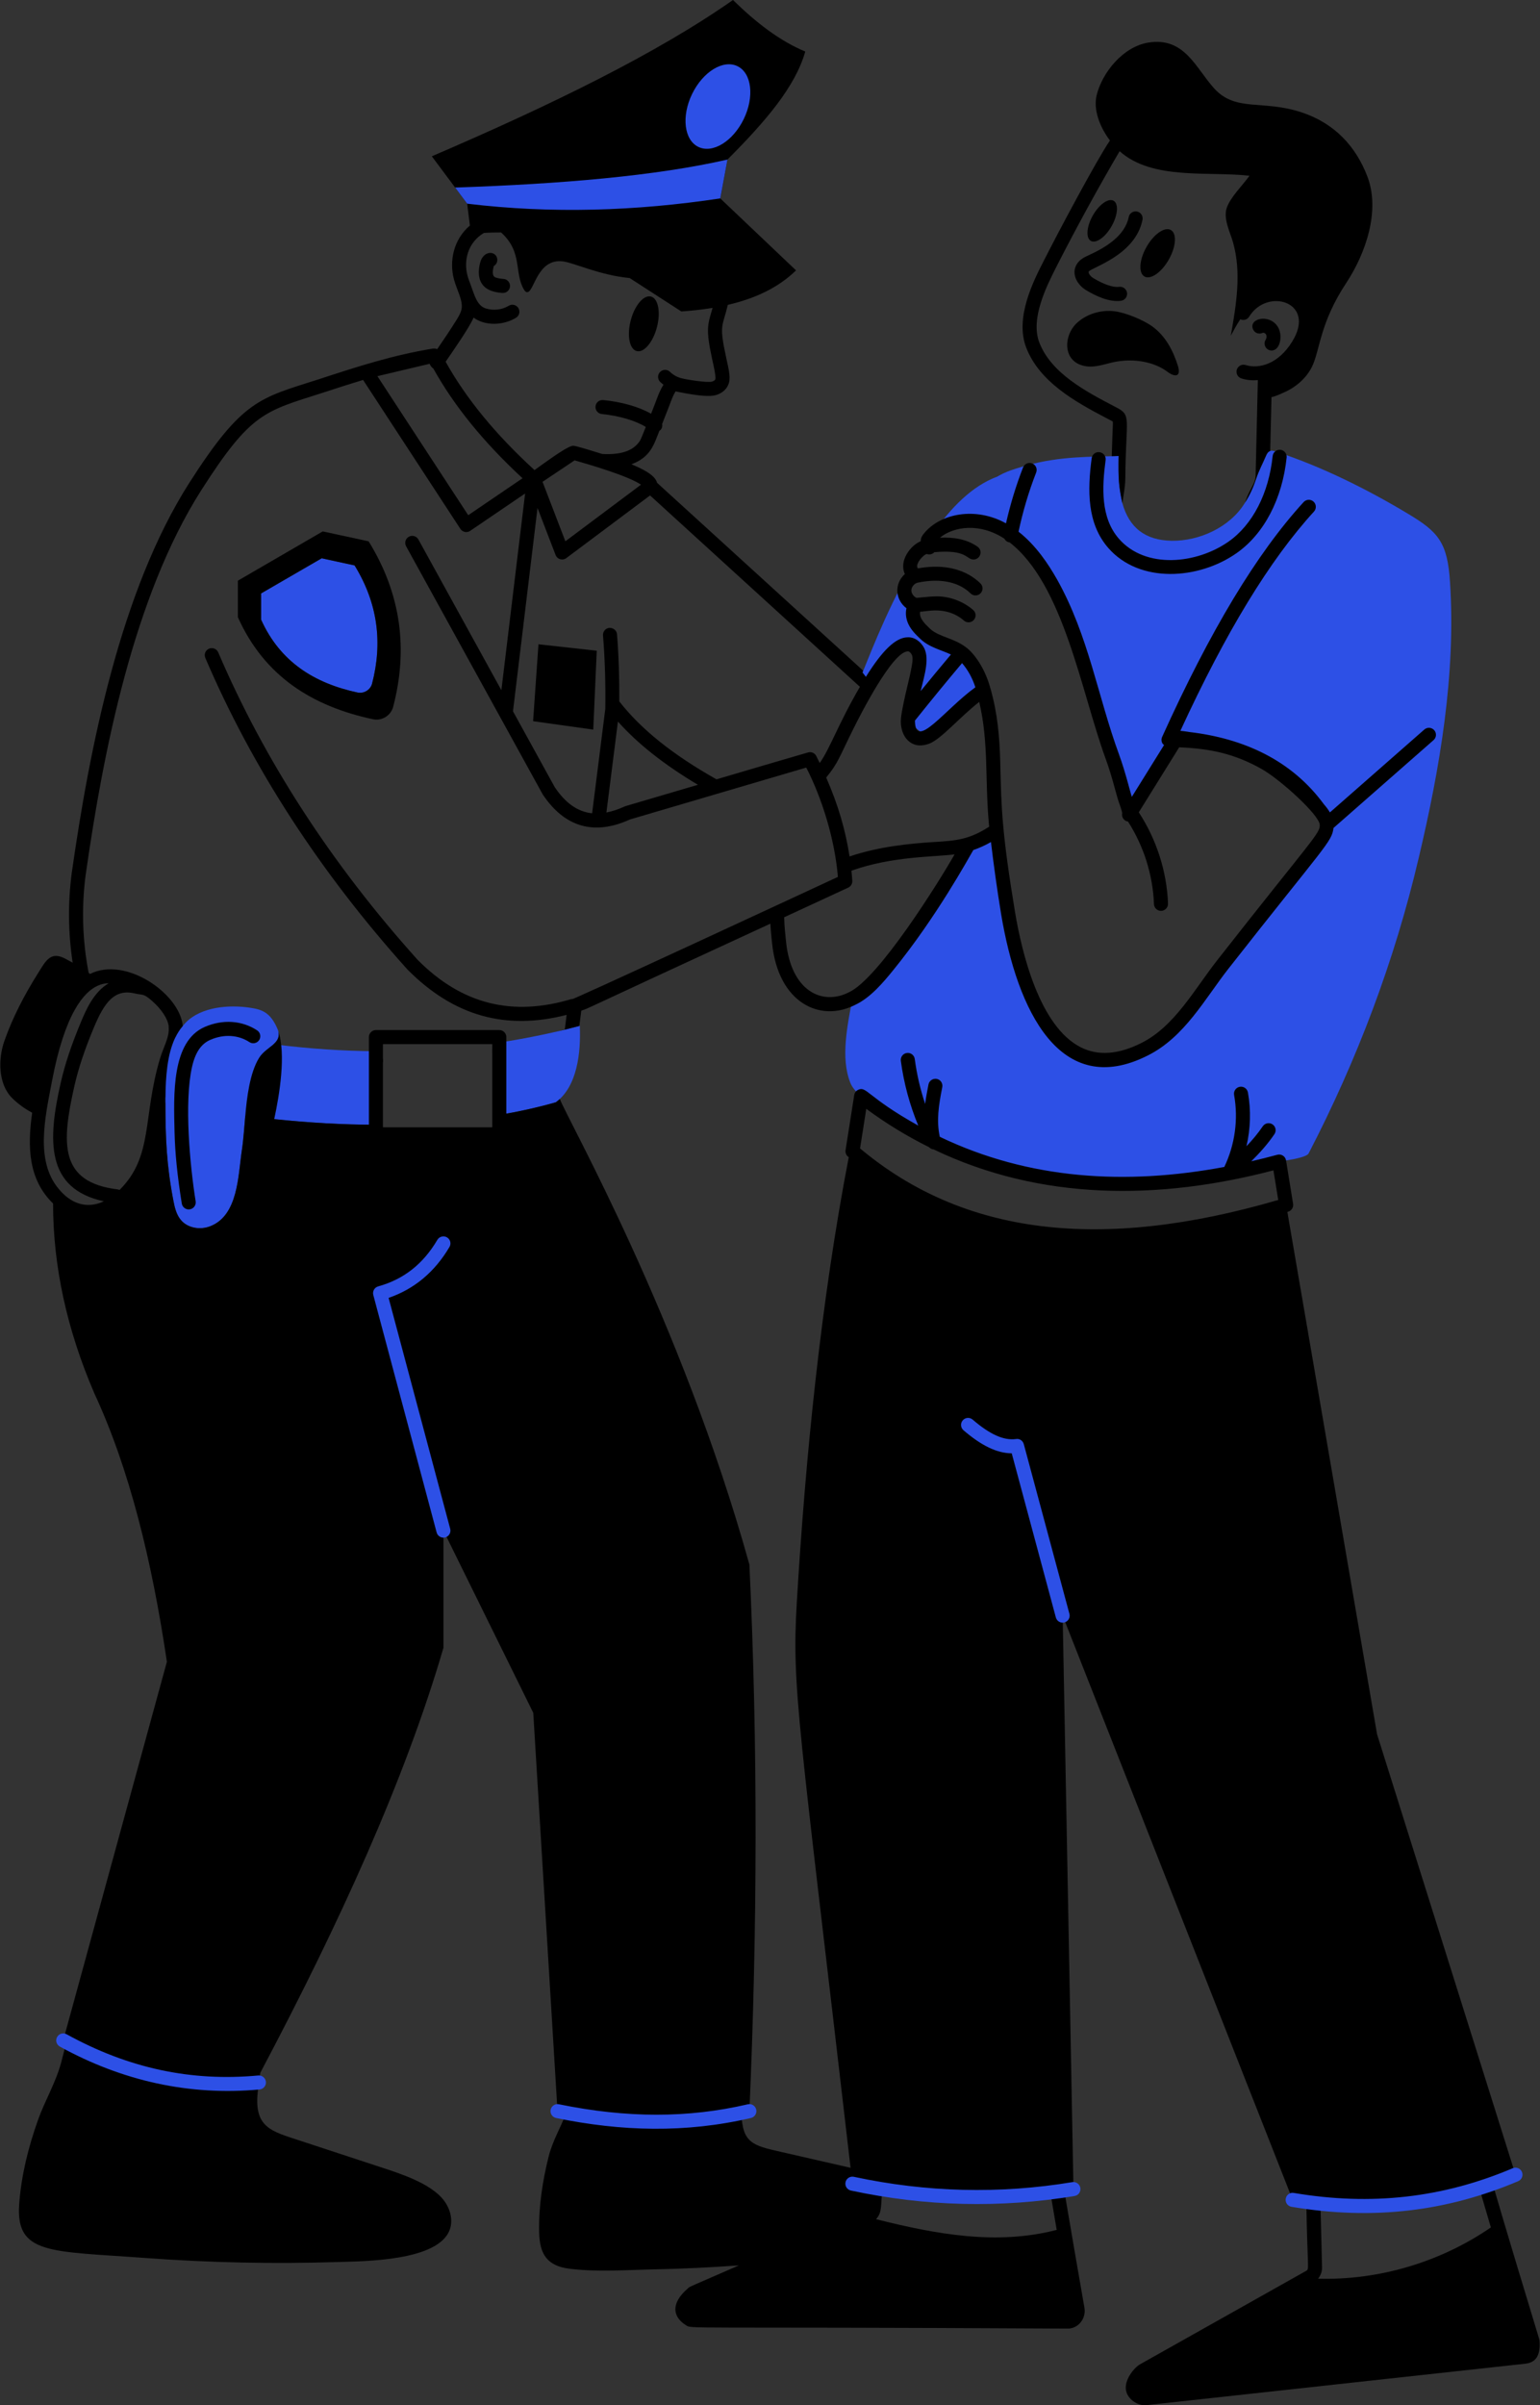 <svg width="2754" height="4300" viewBox="0 0 2754 4300" fill="none" xmlns="http://www.w3.org/2000/svg">
<rect x="0" y="0" width="2754" height="4300" fill="#333333" stroke="none"/>
<path d="M1651.16 979.282C1653.68 975.248 1656.2 971.385 1659.06 967.359C1658.55 970.377 1660.4 972.894 1661.75 978.609C1658.22 977.437 1654.69 977.937 1651.16 979.282Z" fill="#2D50E6"/>
<path d="M1756.86 1226.35C1752.67 1232.38 1748.49 1238.24 1744.13 1244.27C1712.6 1268.91 1676.72 1309.6 1657.55 1317.63C1646.16 1308.58 1634.77 1299.04 1623.55 1288.99C1623.55 1253.89 1654.75 1183.27 1640.3 1162.21C1621.04 1133.9 1589.72 1167.73 1560.41 1214.46C1559.07 1216.47 1557.9 1218.65 1556.56 1220.66C1551.53 1214.63 1546.84 1208.43 1542.32 1202.24C1547.8 1191.28 1582.15 1096.67 1628.24 1017.34C1629.75 1022.53 1632.93 1027.39 1637.95 1029.56C1626.23 1032.41 1617.18 1043.63 1617.18 1055.52C1617.18 1067.25 1625.89 1078.63 1637.45 1081.65C1631.09 1089.52 1631.59 1101.08 1635.77 1110.12C1640.47 1120.25 1654.68 1135.98 1670.27 1143.79C1688.7 1153.33 1710.8 1156.85 1725.71 1172.26C1740.78 1188.17 1750.5 1206.42 1756.86 1226.35Z" fill="#2D50E6"/>
<path d="M1878.55 1040.58C1844.61 981.176 1797.35 928.041 1728.75 931.418C1704.23 932.427 1680.55 941.16 1664.43 959.126C1693.82 916.47 1729.76 875.331 1775.27 855.339C1798.11 845.269 1819.77 849.295 1844.46 846.105C1880.73 900.013 1893.66 975.421 1878.55 1040.58Z" fill="#2D50E6"/>
<path d="M1719.68 1166.87C1692.47 1199.11 1665.6 1231.52 1639.23 1264.44C1654.76 1211.65 1658.22 1198.65 1670.3 1143.86C1686.42 1152.09 1705.23 1155.78 1719.68 1166.87Z" fill="#2D50E6"/>
<path d="M2537.15 1533.51C2494.11 1717.23 2426.95 1894.93 2340.2 2062.07C2334.5 2073.13 2261.31 2079.32 2247.91 2081.84C2008.79 2126 1757.46 2121.04 1562.42 1976.16C1547.68 1965.1 1527.59 1953.38 1520.55 1935.46C1502.93 1890.91 1515.52 1833.28 1524.4 1784.9C1585.88 1756.08 1698.81 1569.04 1731.91 1509.39C1747.99 1504.53 1766.08 1495.66 1782.16 1484.27H1782.32C1785.74 1520.42 1795.45 1588.85 1802.59 1631.65C1823.02 1753.74 1882.64 1958.57 2046.6 1875.84C2109.58 1844.52 2145.25 1777.19 2187.12 1723.93C2226.14 1674.02 2265.67 1624.28 2305.02 1574.71C2379.18 1481.64 2390.79 1479.85 2347.9 1435.03C2321.44 1407.9 2295.81 1382.78 2262.48 1363.85C2220.27 1340.33 2175 1326.87 2125.82 1321.14C2123.48 1320.81 2105.39 1317.63 2104.38 1319.14L2019.14 1456.3C2021.65 1452.11 2011.77 1428.17 2010.6 1423.64C2004.23 1399.86 1997.7 1376.08 1989.33 1353.14C1951.64 1249.97 1934.39 1140.43 1880.46 1043.8C1871.44 1030.27 1847.64 983.393 1809.62 957.044C1785.76 939.752 1760.04 929.883 1728.73 931.421C1755.7 857.097 1785.27 846.697 1832.73 832.943C1897.08 814.586 1953.69 817.059 2000.38 815.189C1999.85 855.834 2000.39 868.164 2007.08 899.432C2019.3 943.479 2048.11 965.921 2095.17 966.759C2143.96 967.525 2199.24 943.237 2226.31 898.929C2226.48 898.929 2226.48 898.929 2226.31 898.761C2235.02 885.364 2241.55 870.626 2246.57 855.385C2250.93 841.82 2257.96 828.924 2263.65 815.525C2267.18 807.167 2271.01 803.178 2282.75 807.654C2363.76 834.175 2445.47 874.929 2517.72 918.357C2572.1 950.806 2588.63 969.6 2593.09 1040.95C2603.81 1205.42 2574.83 1374.24 2537.15 1533.51Z" fill="#2D50E6"/>
<path d="M672.266 1879.35V2010.82C553.858 2010.66 423.224 1997.09 282.039 1968.79C296.016 1877.9 318.171 1859.43 314.196 1835.47C434.78 1863.28 554.193 1878.52 672.266 1879.35Z" fill="#2D50E6"/>
<path d="M993.998 1970.63C962.177 1979.67 928.346 1987.21 893.008 1993.24V1863.78C943.068 1856.41 1000.32 1843.87 1036.03 1834.14C1036.37 1834.14 1036.54 1833.97 1036.87 1833.97C1038.95 1881.7 1032.4 1942.5 993.998 1970.63Z" fill="#2D50E6"/>
<path d="M463.423 1891.08C437.796 1931.98 439.531 2010.77 432.44 2057.05C425.74 2102.1 425.908 2172.78 376 2192.2C358.08 2199.24 335.637 2195.72 323.411 2180.98C315.371 2171.44 312.357 2158.54 310.013 2146.15C301.471 2102.1 296.949 2057.38 296.28 2012.67C296.094 1997.99 295.478 1970.89 295.945 1961.08C295.777 1960.92 295.777 1960.75 295.945 1960.58C296.165 1927.22 298.707 1884.89 313.362 1855.07C313.362 1854.9 313.53 1854.74 313.697 1854.57C320.063 1841.54 329.129 1830.15 337.814 1822.91C368.128 1797.79 418.371 1795.78 455.217 1802.98C473.656 1806.55 486.566 1815.2 497.422 1842.34C504.288 1866.46 476.319 1870.48 463.423 1891.08Z" fill="#2D50E6"/>
<path d="M665.4 1222.17C662.386 1233.39 650.828 1240.42 639.44 1238.08C562.232 1221.5 500.935 1183.31 466.938 1107.78V1060.88L575.297 998.078L634.082 1010.81C675.951 1078.8 684.325 1149.31 665.4 1222.17Z" fill="#2D50E6"/>
<path d="M2022.27 1453.27C2055.16 1500.89 2074.11 1558 2076.21 1615.83Z" fill="white"/>
<path d="M1138.59 627.638C1151.53 631.028 1167.73 611.953 1174.78 585.036C1181.84 558.115 1177.08 533.547 1164.14 530.158C1151.21 526.768 1135.01 545.841 1127.95 572.76C1120.9 599.679 1125.66 624.248 1138.59 627.638Z" fill="black"/>
<path d="M900.049 498.619C896.024 498.442 887.083 497.127 884.217 494.939C879.576 491.439 881.528 481.484 882.958 475.901C882.983 475.803 883.007 475.688 883.04 475.607C887.53 473.023 890.13 467.822 889.149 462.441C886.515 447.895 864.332 447.44 858.622 469.67C852.296 494.449 858.256 514.583 882.55 521.173C888.591 522.822 895.561 523.724 899.527 523.724C906.216 523.724 911.777 518.441 912.072 511.703C912.364 504.768 906.983 498.913 900.049 498.619Z" fill="black"/>
<path d="M2752.98 4182.95C2727.83 4100.19 2692.02 3982.19 2668.07 3899.59C2682.05 3895.85 2696.06 3892.02 2710.17 3887.77L2462.63 3100.49L2302.2 2166.61C2302.69 2166.46 2303.17 2166.34 2303.66 2166.2C2309.55 2164.43 2313.31 2158.68 2312.53 2152.56C2312.26 2150.88 2299.03 2069.36 2299.87 2074.56C2298.68 2067.23 2291.43 2062.52 2284.16 2064.45C2268.58 2068.72 2253.09 2072.52 2237.65 2076.1C2252.54 2061.38 2266.68 2045.79 2279.05 2027.6C2282.95 2021.86 2281.46 2014.06 2275.73 2010.15C2270.02 2006.26 2262.18 2007.75 2258.28 2013.47C2249.47 2026.43 2239.57 2038.18 2229.01 2049.27C2236.4 2017.84 2237.4 1984.93 2231.68 1953.07C2230.44 1946.25 2223.95 1941.72 2217.09 1942.93C2210.26 1944.16 2205.72 1950.68 2206.95 1957.52C2214.76 2000.9 2208.47 2046.46 2189.45 2086.22C2013 2119.28 1839.93 2108.73 1680.62 2032.32C1674.43 2003.24 1678.51 1976.82 1685.07 1943.55C1686.41 1936.75 1681.98 1930.14 1675.17 1928.8C1668.42 1927.61 1661.75 1931.91 1660.42 1938.71C1658.03 1950.8 1655.91 1962.3 1654.44 1973.55C1645.75 1947.51 1639.54 1920.67 1635.87 1893.24C1634.95 1886.36 1628.63 1881.5 1621.76 1882.47C1614.89 1883.38 1610.05 1889.69 1610.98 1896.58C1616.31 1936.52 1626.78 1975.29 1642.15 2012.31C1550.17 1961.03 1549.76 1941.02 1534.48 1948.41C1530.7 1950.24 1528.13 1953.97 1527.55 1958.09L1512.13 2056.16C1511.45 2060.46 1513.06 2064.81 1516.37 2067.66C1516.85 2068.07 1517.35 2068.45 1517.83 2068.85C1468.17 2325.75 1440.41 2605.41 1424.95 2864.37C1415.73 3019.41 1428.4 3074.6 1521.08 3875.49C1479.78 3866.03 1438.35 3856.58 1396.91 3847.13C1345.42 3835.52 1327.64 3831.05 1325.82 3777.21C1330.6 3776.17 1335.42 3775.37 1340.18 3774.21C1354.41 3447.63 1355.42 3122.05 1340.18 2797.14C1217.65 2357.01 1014.44 2000.66 1001.2 1964.77C998.855 1966.78 996.51 1968.79 993.998 1970.63C962.177 1979.67 928.346 1987.21 893.008 1993.24V2027.91H672.27V2010.82C614.481 2010.69 553.776 2007.31 490.375 2000.7C499.756 1957.43 511.917 1884.39 497.422 1842.34C504.288 1866.46 476.32 1870.48 463.423 1891.08C446.585 1917.95 441.337 1963.3 438.657 1994.75C438.65 1994.75 438.644 1994.75 438.637 1994.75C436.87 2014.96 435.542 2036.8 432.44 2057.05C425.74 2102.1 425.908 2172.78 376 2192.21C358.08 2199.24 335.637 2195.72 323.411 2180.99C315.371 2171.44 312.357 2158.54 310.013 2146.15C298.122 2084.83 295.777 2034.44 295.777 1971.47C295.775 1971.47 295.772 1971.47 295.77 1971.47C295.76 1961.58 295.716 1962.52 295.945 1961.08C295.777 1960.92 295.777 1960.75 295.945 1960.58C296.165 1927.55 298.842 1884.61 313.362 1855.07C313.362 1854.9 313.53 1854.74 313.697 1854.57C317.214 1847.37 321.569 1840.5 326.761 1834.3V1832.96C320.222 1775.43 224.118 1709.21 160.896 1741.22C160.067 1740.51 159.321 1739.7 158.465 1739.02C147.429 1681.44 145.551 1623.07 153.017 1565.3C184.58 1343.38 238.984 1066.21 359.995 876.298C449.337 736.409 473.65 735.421 577.546 702.015C600.871 694.387 624.959 686.6 649.31 679.224L823.302 945.514C827.141 951.392 835.046 952.983 840.884 949.03L939.057 882.257L896.619 1233.93L748.263 964.502C744.91 958.402 737.264 956.243 731.196 959.546C725.12 962.899 722.904 970.537 726.257 976.605L970.459 1420.02C1010.81 1480.75 1064.56 1493.34 1126.58 1464.99C1142.53 1460.31 1389.27 1387.7 1441.84 1372.23C1470.07 1427.34 1492.71 1499.89 1498.46 1567.69C1496.77 1568.47 978.938 1809.1 1024.42 1785.3C916.805 1818.4 825.942 1795.6 746.929 1716.02C593.27 1545.15 473.271 1360.2 390.259 1166.3C387.544 1159.9 380.16 1156.99 373.773 1159.69C367.394 1162.42 364.434 1169.8 367.165 1176.17C451.256 1372.62 572.744 1559.9 728.676 1733.27C812.137 1817.36 905.252 1842.08 1013.3 1814.35L1010.07 1840.33C1004.05 1842.01 998.016 1843.51 991.819 1845.02C1006.56 1841.67 1021.3 1838.15 1036.03 1834.13L1039.55 1806.78C1056.47 1801.03 1023.54 1814.48 1377.61 1651.3C1378.67 1668.52 1380.32 1682.23 1380.72 1686.23C1391.56 1792.59 1466.5 1828.96 1529.71 1796.24C1556.67 1783.65 1579.72 1756.17 1597.43 1734.35C1675.18 1638.74 1732.05 1534.03 1740.59 1519.71C1751.01 1516.16 1761.71 1511.29 1772.15 1505.35C1777.2 1547.62 1783.13 1590.61 1790.25 1633.78C1819.1 1807.16 1896.03 1965.82 2052.25 1887.12C2118.58 1854.07 2154.75 1785.36 2196.93 1731.67C2370 1511.05 2381.64 1505.54 2384.7 1480.24L2563.67 1323.13C2568.89 1318.55 2569.4 1310.61 2564.83 1305.4C2560.25 1300.2 2552.32 1299.67 2547.1 1304.25L2378.32 1452.4C2375.4 1447.49 2371.73 1442.64 2367.43 1437.69C2309.23 1358.45 2223.56 1320.16 2127.48 1308.75C2124.05 1308.24 2117.81 1307.12 2110.87 1306.59C2192.44 1129.54 2270.72 1001.09 2349.82 914.535C2354.5 909.416 2354.14 901.467 2349.02 896.789C2343.91 892.112 2335.95 892.455 2331.28 897.59C2247.22 989.573 2164.44 1126.94 2078.23 1317.53C2076.48 1321.42 2076.81 1325.94 2079.12 1329.52C2079.78 1330.54 2080.81 1331.15 2081.71 1331.92L2024.1 1424.56C2021.2 1416.6 2013.02 1381.24 2001.17 1348.79C1963.02 1244.63 1946.87 1136.93 1890.53 1036.22C1890.06 1035.34 1889.57 1034.45 1889.45 1034.34C1874.92 1008.9 1853.06 975.302 1821.46 950.528C1829.07 914.661 1839.57 879.11 1852.99 844.729C1855.51 838.269 1852.32 830.991 1845.86 828.472C1839.4 825.97 1832.12 829.126 1829.59 835.603C1816.88 868.142 1806.73 901.73 1799.03 935.637C1743.96 905.133 1681.25 918.303 1652.69 953.313C1647.87 958.972 1646.62 962.977 1646.42 967.657C1628.76 974.73 1607.14 1002.18 1618.18 1026.24C1598.59 1043.84 1601.12 1072.38 1621.04 1087.41C1618.98 1096.18 1620.02 1106.12 1624.31 1115.36C1629.51 1126.61 1638.19 1134.89 1645.81 1142.15C1661.58 1157.32 1683.07 1161.81 1700.56 1170.11C1681.03 1193.36 1663.02 1215.1 1646.39 1235.58C1653.34 1206.8 1663.83 1174.33 1650.63 1155.09C1641.53 1141.71 1630.52 1138.83 1622.84 1139.32C1601.86 1139.84 1578.31 1162.2 1548.42 1210.12C1546.41 1207.48 1544.26 1204.89 1542.32 1202.23C1542.83 1201.23 1543.16 1200.05 1543.66 1199.05L1175.07 863.153C1172.22 853.041 1160.74 843.003 1129.25 830.042C1163.91 816.96 1169.41 794.571 1179.23 770.069C1179.97 769.531 1180.8 769.165 1181.43 768.448C1184.09 765.426 1184.84 761.521 1184.14 757.846C1201.69 714.153 1201.28 711.202 1208.14 699.707C1209.82 699.707 1259.69 711.595 1278.94 706.658C1289.54 704.106 1298.19 697.286 1302.04 688.585C1307.27 677.061 1304.21 664.75 1298.56 638.865C1285.49 579.033 1291.99 585.511 1301.57 545.018C1349.95 533.786 1391.7 514.55 1423.54 483.366L1288.05 354.682L1300.94 285.247C1369.96 216.086 1422.2 154.827 1440.09 92.153C1394.93 73.471 1352.2 40.599 1310.81 -0.002C1174.51 95.599 984.772 188.152 772.22 279.405L835.436 364.114L840.319 403.214C811.366 427.746 802.739 466.616 811.965 499.975C817.296 519.343 828.345 537.333 825.368 552.738C824.06 559.133 820.396 565.577 816.593 571.629C805.779 589.076 794.152 606.274 781.869 624.169C781.667 624.074 779.145 623.289 778.395 623.177C777.825 623.091 774.674 623.093 774.535 623.116C702.868 634.73 638.846 655.54 569.741 678.136C465.039 711.782 434.07 713.642 338.222 863.704C215.636 1056.16 160.229 1336.13 128.121 1561.93C121.275 1614.87 121.964 1668.19 129.933 1721C125.734 1718.73 121.494 1716.48 117.231 1714.17C90.193 1699.39 81.46 1718.54 68.193 1739.53C43.906 1778.11 22.744 1818.62 7.904 1860.78C-3.516 1892.86 -3.516 1938.03 21.674 1963.06C32.19 1973.44 44.337 1982.27 57.521 1989.25C48.89 2050.5 50.542 2108.44 94.896 2151.58C94.96 2263.87 119.622 2377.04 168.657 2490.82C231.462 2626.15 271.656 2789.94 298.453 2970.81L113.053 3647.77C114.891 3648.84 116.735 3649.79 118.574 3650.84C115.533 3663.02 112.696 3675.25 109.378 3687.35C99.003 3725.21 80.432 3754.71 67.624 3790.91C50.598 3839.04 38.189 3888.73 34.352 3939.75C27.469 4031.23 89.908 4024.14 258.526 4036.62C374.016 4045.16 489.958 4047.6 605.705 4043.9C652.152 4042.41 783.788 4042.2 804.221 3986.3C810.588 3968.88 805.126 3948.74 793.922 3933.96C770.342 3902.85 714.878 3885.57 677.499 3873.29C629.279 3857.45 581.058 3841.61 532.839 3825.76C486.396 3810.5 456.924 3803.34 460.257 3747.58C460.947 3736.04 463.227 3721.28 465.496 3705.65C606.93 3438.5 724.078 3181.83 793.019 2945.86V2736.34L953.632 3062.09L997.008 3774.21C1002.27 3775.26 1007.49 3776.04 1012.73 3777C1002.85 3803.05 988.208 3827.42 981.262 3854.86C970.178 3899.02 963.293 3944.19 964.132 3989.71C964.805 4030.85 978.911 4051.17 1019.22 4056.04C1068.42 4062.09 1121.49 4058.06 1171.03 4057.05C1221.23 4056.11 1271.32 4053.51 1321.39 4049.98C1229.88 4089.94 1233.54 4087.6 1230.01 4091.2C1198.54 4118.29 1203.58 4142.12 1226.05 4156.5C1239.02 4164.26 1203.72 4159.05 1909.44 4162.98C1928.18 4162.98 1942.65 4145.24 1939.28 4125.59C1928.89 4065.74 1918.15 4004.49 1903.1 3915.52C1908.65 3914.8 1914.11 3914.25 1919.69 3913.46L1900.38 2888.38L2311.65 3932.77C2319.74 3933.74 2327.95 3934.18 2336.1 3934.88C2337.92 4054.51 2341.85 4056.28 2336.19 4059.53L2038.42 4226.98C2027.27 4233.69 2010.21 4255.33 2013.66 4273.46C2016.78 4289.92 2035.43 4301.51 2050.11 4299.84L2727.86 4225.7C2745.51 4223.79 2755.75 4212.2 2752.98 4182.95ZM837.332 921.062L674.923 672.493L768.37 650.362C769.658 653.728 771.703 656.903 774.823 658.677C812.295 725.888 864.565 790.328 934.443 855.003L837.332 921.062ZM991.923 1407.01L917.372 1271.62L961.243 908.084L993.55 992.175C996.576 1000.05 1006.24 1002.67 1012.79 997.736L1162.51 885.718L1537.8 1227.86C1498.81 1294.8 1484.88 1337.09 1465.92 1364.13C1465.11 1362.44 1460.51 1353.13 1459.65 1351.46C1457.04 1346.28 1451.23 1343.71 1445.64 1345.01C1442.71 1345.65 1282.96 1392.77 1281.28 1393.26C1202.92 1349.11 1146.02 1303.47 1107.53 1253.96C1107.72 1213.96 1106.63 1173.74 1103.41 1133.96C1102.85 1127.04 1096.68 1122.2 1089.87 1122.45C1082.96 1123.02 1077.81 1129.07 1078.37 1135.99C1081.89 1179.51 1083.09 1223.59 1082.45 1267.27L1058.9 1453.99C1033.06 1451.3 1011 1435.66 991.923 1407.01ZM1116.89 1441.8C1105.46 1447.09 1094.65 1450.58 1084.45 1452.55L1105.03 1290C1140.53 1329.76 1187.7 1367.05 1248.09 1403.03C1115.38 1442.15 1118.59 1441.01 1116.89 1441.8ZM1518.61 1773.72C1470.28 1798.64 1414.69 1771.64 1405.71 1683.67C1404.54 1671.81 1402.72 1657.2 1402.34 1639.86L1516.87 1586.86C1521.55 1584.7 1524.44 1579.91 1524.15 1574.75C1523.82 1568.89 1523.25 1562.87 1522.61 1556.62C1596.03 1530.44 1669.53 1532.32 1707.12 1527.39C1679.34 1576.14 1571.96 1748.58 1518.61 1773.72ZM1663.19 1124.02C1654.55 1115.78 1643.1 1105.25 1645.51 1093.5C1655.07 1094.18 1691.9 1081.81 1723.87 1109.51C1729.15 1114.05 1737.05 1113.46 1741.59 1108.23C1746.13 1102.98 1745.56 1095.05 1740.32 1090.5C1722.74 1075.29 1699.32 1066.4 1676.08 1066.12C1665.13 1066.15 1656.17 1067.34 1639.1 1068.86C1633.95 1066.68 1629.8 1061.04 1629.8 1055.52C1629.8 1049.54 1634.82 1043.27 1640.78 1041.75C1674.35 1034.61 1711.19 1036.92 1735.74 1060.9C1740.69 1065.75 1748.65 1065.66 1753.5 1060.71C1758.34 1055.73 1758.25 1047.78 1753.29 1042.94C1729.94 1020.12 1692.43 1006.78 1641.27 1016.17C1640.9 1015.48 1640.59 1014.7 1640.37 1013.86C1638.19 1006.5 1650.68 992.962 1655.62 991.031C1657.02 990.508 1657.66 990.508 1657.76 990.524C1662.11 992.012 1666.84 990.949 1670.2 987.907C1670.41 987.715 1670.45 987.412 1670.65 987.208C1729.66 981.877 1727.67 1000.26 1740.97 1000.26C1753.09 1000.26 1758.26 984.553 1748.24 977.456C1728.48 963.442 1704.87 960.256 1680.87 961.264C1705.81 940.798 1752.7 934.425 1796.15 963.043C1798.01 966.565 1801.16 969.152 1805.57 969.696C1902.38 1045 1933.46 1236.97 1977.58 1357.41C1989.44 1389.9 1996.24 1421.24 2000.89 1434.26C2002.4 1438.5 2006.24 1449.26 2006.87 1453.53C2005.22 1460.6 2009.93 1467.76 2017.3 1468.81C2045.28 1512.57 2061.77 1564.48 2063.66 1616.3C2063.9 1623.07 2069.48 1628.4 2076.2 1628.4C2076.36 1628.4 2076.51 1628.4 2076.67 1628.39C2083.6 1628.14 2089.02 1622.32 2088.76 1615.38C2086.67 1557.93 2068.06 1500.34 2036.49 1452.23L2108.75 1336C2163.91 1338.34 2206.73 1347 2256.24 1374.78C2290.07 1393.99 2358.83 1456.55 2360.09 1474.33C2361.29 1489.72 2347.89 1498.47 2177.16 1716.17C2135.48 1769.25 2100.64 1834.94 2041 1864.67C1999.93 1885.35 1963.46 1887.91 1932.61 1872.23C1859.23 1835 1827.44 1704.27 1815.03 1629.68C1791.86 1489.18 1790.61 1445.62 1788.82 1364.36C1787.53 1316.69 1784.01 1275.62 1771.05 1230.1L1770.86 1230.16C1770.73 1229.72 1770.66 1229.28 1770.49 1228.85L1770.68 1228.78C1760.62 1193.07 1741.16 1166.87 1726.82 1156.74C1716.41 1148.9 1704.6 1144.24 1693.86 1140.16C1683.64 1136.28 1671.05 1131.6 1663.19 1124.02ZM1720.46 1185.47C1730.85 1197.61 1738.71 1211.71 1744.29 1228.71C1689.61 1268.09 1636.64 1342.84 1636.19 1288.24C1669.68 1246.53 1689.15 1222.73 1720.46 1185.47ZM1623.47 1164.43C1624.22 1164.46 1626.53 1164.32 1629.88 1169.26C1633 1173.8 1632.05 1182.16 1630.56 1190.55C1628.33 1203.27 1625.21 1216.18 1622.21 1228.66C1619.32 1240.62 1612.26 1271.34 1611.32 1283.6C1609.47 1297.77 1613.75 1315.69 1625.42 1325.32C1636.38 1334.38 1649.12 1334.22 1662.39 1329.26C1684.32 1320.1 1714.89 1283.39 1751.18 1254.81C1768.76 1329.93 1760.83 1395.65 1768.95 1477.9C1733.11 1501.25 1708.69 1503.01 1670.54 1505.31C1626.86 1507.99 1571.32 1513.51 1519.3 1531.15C1511.86 1483.98 1499.63 1440.94 1477.5 1390.05C1499.03 1363.82 1500.44 1354.51 1525.71 1303.7C1538.07 1278.93 1595.46 1165.18 1623.47 1164.43ZM1011.06 967.691L970.22 861.381L1027.59 823.011C1054.15 830.574 1123.57 850.866 1146.31 866.484L1011.06 967.691ZM846.863 567.769C867.527 583.214 900.362 581.824 922.846 568.063C928.767 564.448 930.623 556.712 927 550.792C923.369 544.871 915.633 543.023 909.729 546.638C897.814 553.932 882.432 555.715 868.62 551.397C852.495 546.361 847.913 525.58 841.773 509.429C839.729 504.048 837.676 498.7 836.179 493.286C828.608 465.922 836.635 433.467 865.389 416.44C875.361 415.757 885.638 415.524 896.126 415.602C935.461 451.082 918.949 488.061 937.209 517.989C938.419 519.97 940.05 522.047 942.358 522.305C955.427 523.758 959.831 460.979 1007.21 467.371C1026.72 470.002 1072.94 492.063 1126.03 497.077L1218.39 556.774C1237.76 555.523 1256.39 553.39 1274.34 550.432C1265.44 580.992 1261.59 587.352 1274.02 644.214C1275.19 649.593 1281.04 674.08 1279.12 678.315C1278.4 679.934 1275.89 681.553 1272.93 682.273C1264.71 684.423 1229.08 678.9 1219.98 676.497C1211.91 674.757 1204.17 670.64 1198.17 664.789C1193.19 659.931 1185.24 660.079 1180.4 665.018C1175.56 669.99 1175.67 677.939 1180.63 682.78C1182.49 684.587 1184.5 686.182 1186.52 687.76C1177.89 701.47 1175.35 712.403 1164.35 739.694C1142.86 727.428 1112.44 718.542 1078.71 715.196C1071.81 714.525 1065.65 719.546 1064.97 726.449C1064.28 733.351 1069.32 739.501 1076.22 740.187C1107.53 743.301 1136.8 752.073 1154.88 763.279C1152.81 768.464 1146.74 783.429 1148.28 779.669C1146.51 783.905 1144.99 787.569 1142.7 790.513C1130.58 806.554 1109.63 813.288 1077.06 811.599C1070.48 809.497 1033.48 798.06 1027.29 797.161C1023.97 796.647 1023.61 797.039 1021.93 797.537C1008.56 801.451 967.446 832.172 955.87 840.417C885.902 776.289 833.739 712.714 796.91 646.683C810.111 627.544 840.51 583.82 846.863 567.769ZM301.637 1834.47V1836.48C303.381 1854.18 291.767 1872.96 285.894 1893.26C254.79 1997.96 274.436 2067.21 213.738 2127.41C212.723 2127 211.742 2126.51 210.602 2126.37C105.958 2113.71 109.696 2044.45 133.036 1941.54C140.232 1909.81 151.33 1876.51 167.955 1836.75C186.821 1791.69 204.91 1767.29 241.35 1776.09C255.452 1779.49 255.633 1775.41 270.653 1788.25C288.573 1803.65 300.129 1821.41 301.637 1834.47ZM92.79 1933.62C115.902 1811.19 150.403 1772.67 175.357 1761.95C175.357 1761.95 175.357 1761.95 175.525 1761.95C181.41 1759.17 187.786 1757.87 194.475 1757.81C167.501 1773.26 153.575 1806.06 144.78 1827.07C127.582 1868.19 116.068 1902.79 108.536 1935.98C85.279 2038.48 81.565 2125.16 185.73 2147.62C154.24 2162.38 125.585 2151.07 104.346 2124.71C63.008 2074.58 80.523 1998.19 92.79 1933.62ZM1549.17 1982.3C1584.9 2008.73 1622.35 2031.49 1661.34 2050.82C1663.58 2053.1 1666.33 2054.66 1669.49 2054.79C1860.41 2146.51 2071.61 2146.24 2277.3 2092.3L2285.9 2145.25C1967.67 2238 1722.89 2207.84 1538.04 2053.08L1549.17 1982.3ZM1889.72 3986.48C1782.48 4014.39 1673.68 3994.29 1566.62 3967.35C1578.57 3954.45 1574.31 3941.52 1578.17 3914.97C1671.02 3930.91 1771.67 3930.78 1878.15 3918.61C1881.98 3941.25 1886.02 3964.95 1889.72 3986.48ZM2643.71 3905.81C2650.88 3930.54 2661.58 3966.79 2666.14 3982.08C2576.15 4043.99 2466.36 4076.79 2357.11 4073.76C2361.71 4068.04 2364.45 4060.92 2364.23 4053.28L2361.29 3936.9C2451.82 3941.51 2546.23 3929.97 2643.71 3905.81Z" fill="black"/>
<path d="M892.84 1891.24H893.008V1865.95C892.337 1866.12 891.5 1866.12 890.831 1866.29C875.945 1868.9 877.61 1891.24 892.84 1891.24Z" fill="black"/>
<path d="M672.266 1908.83C679.132 1908.83 684.827 1903.13 684.827 1896.27C684.827 1889.4 679.3 1883.71 672.266 1883.71V1908.83Z" fill="black"/>
<path d="M1978.61 747.528C1979.45 747.963 1989.04 752.867 1989.83 753.391C1989.83 753.391 1990.16 754.397 1990.16 757.578C1989.88 764.897 1988.44 802.665 1988.15 815.525C1992.18 815.357 1996.19 815.357 2000.38 815.19C1999.86 855.835 2000.39 868.165 2007.08 899.433C2009.19 884.686 2012.22 870.905 2012.44 855.053C2013.1 745.819 2025.04 742.695 1994.52 727.432C1942.37 700.162 1880.2 667.746 1858.69 612.542C1842.11 569.668 1871.76 511.218 1889.51 476.214C1925.25 406.242 1963.15 336.94 2002.22 270.294C2060.79 322.725 2161.5 305.831 2234.41 314.214C2222.45 331.13 2200.26 352.494 2193.78 371.72C2187.31 390.925 2199.68 414.579 2204.96 433.028C2220.48 487.312 2210.81 544.768 2201.06 600.213C2206.32 590.294 2211.76 580.28 2217.99 570.833C2223.68 573.46 2230.52 571.636 2233.86 566.17C2266.16 513.293 2354.82 539.726 2310.86 610.64C2286.59 650.137 2252.36 660.238 2227.55 652.592C2220.89 650.548 2213.89 654.26 2211.82 660.851C2209.77 667.475 2213.47 674.524 2220.09 676.569C2230.95 679.959 2239.95 680.227 2249.41 679.525L2245.4 850.868C2245.07 858.907 2241.72 865.269 2237.53 873.14C2228.95 889.298 2229.73 890.796 2226.31 898.765C2235.02 885.368 2241.55 870.63 2246.57 855.389C2250.93 841.824 2257.96 828.928 2263.66 815.529C2265.32 811.58 2267.43 807.342 2271.53 806.317L2273.81 709.971C2280.71 708.861 2291.7 703.535 2295.97 701.669C2317.66 692.185 2336.38 675.883 2346.34 655.389C2360.85 625.527 2359.86 577.98 2407.61 505.668C2442.64 452.601 2468.5 376.465 2445.38 315.761C2424.79 261.694 2386.58 220.286 2327.46 200.815C2257.82 177.879 2210.01 200.503 2171.56 158.315C2138.17 121.683 2118.6 65.662 2053.6 76.137C2008.17 83.458 1971.09 129.893 1961.2 170.003C1954.84 195.812 1966.61 226.936 1984.93 251.16C1961.2 286.007 1893.17 413.717 1867.23 464.995C1847.47 503.514 1814.64 568.328 1835.24 621.588C1858.88 682.32 1921.21 717.52 1978.61 747.528Z" fill="black"/>
<path d="M1943.39 654.959C1958.86 656.975 1974.12 651.355 1989.28 647.926C2028.91 638.97 2065.75 648.135 2087.45 664.445C2102.2 675.538 2112.29 672.993 2106.49 654.239C2098.2 627.494 2084.62 600.88 2060.61 583.545C2044.35 571.802 2012.98 558.951 1993.23 556.467C1968.78 553.396 1942.92 561.439 1925.74 577.467C1900.99 600.549 1899.61 649.257 1943.39 654.959Z" fill="black"/>
<path d="M1925.02 473.382C1915.61 490.375 1926.75 509.347 1942.01 518.588C1960.14 529.564 1983.8 540.497 2004.73 537.708C2011.6 536.792 2016.43 530.462 2015.5 523.593C2014.58 516.707 2008.18 511.866 2001.39 512.815C1990.69 514.254 1973.85 508.513 1955.02 497.097C1949.06 493.482 1945.9 487.529 1947 485.55C1951.03 478.28 2030.4 456.84 2043.15 392.897C2044.51 386.093 2040.1 379.486 2033.3 378.128C2026.49 376.836 2019.88 381.17 2018.52 387.99C2011.86 421.254 1978.07 442.056 1947.31 456.078C1939.73 459.546 1930.28 463.88 1925.02 473.382Z" fill="black"/>
<path d="M2047.35 494.669C2058.79 500.132 2078.31 485.792 2090.96 462.643C2103.6 439.494 2104.58 416.302 2093.15 410.839C2081.71 405.38 2062.18 419.72 2049.54 442.867C2036.89 466.018 2035.91 489.21 2047.35 494.669Z" fill="black"/>
<path d="M1951.36 430.943C1961 435.549 1977.67 423.09 1988.58 403.12C1999.49 383.15 2000.51 363.225 1990.86 358.621C1981.22 354.017 1964.55 366.472 1953.65 386.444C1942.74 406.416 1941.71 426.337 1951.36 430.943Z" fill="black"/>
<path d="M1067.17 1163.37L962.954 1151.81L953.328 1289.32L1060.93 1304.35L1067.17 1163.37Z" fill="black"/>
<path d="M376.426 1858.83C400.648 1848.4 426.024 1849.97 446.051 1863.05C451.865 1866.86 459.642 1865.24 463.445 1859.4C467.24 1853.6 465.612 1845.81 459.806 1842.02C432.607 1824.24 398.596 1821.95 366.523 1835.74C306.26 1861.57 310.637 1957.72 312.149 2023.82C313.016 2061.49 317.129 2102.1 325.078 2151.59C326.076 2157.76 331.408 2162.16 337.467 2162.16C345.222 2162.16 351.109 2155.23 349.889 2147.6C339.605 2083.63 329.207 1970.8 343.339 1907.65C349.202 1881.5 359.719 1865.99 376.426 1858.83Z" fill="black"/>
<path d="M2274.01 626.65C2289.65 626.65 2294.77 598.829 2284.7 583.586C2269.19 560.053 2231.76 569.818 2241.06 589.229C2244.04 595.477 2251.53 598.11 2257.81 595.15C2259.26 594.365 2262.41 595.412 2263.73 597.423C2265.44 600.007 2265.26 604.358 2263.3 607.547C2258.14 616.009 2264.38 626.65 2274.01 626.65Z" fill="black"/>
<path d="M1966.37 808.39C1959.46 807.327 1953.18 812.315 1952.26 819.185C1944.69 876.257 1943.69 935.65 1981.9 979.55C2037.77 1043.72 2143.68 1036.47 2211.5 988.791C2260.54 954.314 2293.13 892.032 2300.91 817.91C2301.63 811.008 2296.62 804.826 2289.72 804.106C2282.93 803.468 2276.65 808.391 2275.92 815.293C2268.9 882.187 2240.16 937.942 2197.06 968.249C2139.84 1008.42 2048.57 1017.87 2000.85 963.064C1968.25 925.598 1970.63 871.723 1977.17 822.489C1978.08 815.619 1973.25 809.306 1966.37 808.39Z" fill="black"/>
<path d="M703.087 1263.7C729.717 1161.87 717.993 1062.89 659.207 967.766L577.142 950.012L425.406 1038.11V1103.42C472.97 1209.44 558.887 1262.69 666.744 1285.81C682.822 1289.32 698.9 1279.44 703.087 1263.7ZM639.445 1238.08C562.237 1221.5 500.939 1183.31 466.942 1107.78V1060.88L575.301 998.079L634.086 1010.81C675.956 1078.8 684.33 1149.31 665.405 1222.17C662.39 1233.39 650.833 1240.42 639.445 1238.08Z" fill="black"/>
<path d="M892.931 2040.44H672.256C665.321 2040.44 659.695 2034.82 659.695 2027.88V1854.06C659.695 1847.12 665.321 1841.49 672.256 1841.49H892.931C899.866 1841.49 905.492 1847.12 905.492 1854.06V2027.88C905.492 2034.82 899.866 2040.44 892.931 2040.44ZM684.817 2015.32H880.37V1866.62H684.817V2015.32Z" fill="black"/>
<path d="M835.436 364.117C986.567 382.435 1137.61 377.367 1288.05 354.685L1300.94 285.25C1172.89 314.566 1004.06 328.858 813.93 335.299L835.436 364.117Z" fill="#2D50E6"/>
<path d="M1330.05 212.874C1349.38 173.025 1344.36 130.694 1318.84 118.323C1293.33 105.952 1256.99 128.227 1237.66 168.075C1218.34 207.923 1223.36 250.255 1248.87 262.626C1274.39 274.997 1310.73 252.722 1330.05 212.874Z" fill="#2D50E6"/>
<path d="M1888.2 2891.64L1809.29 2598.19C1782.98 2597.97 1755.24 2584.65 1723.01 2556.96C1717.75 2552.43 1717.14 2544.5 1721.67 2539.25C1726.19 2533.98 1734.09 2533.36 1739.38 2537.89C1770.36 2564.52 1795 2575.62 1817.1 2572.61C1823.41 2571.54 1829.25 2575.71 1830.89 2581.81L1912.45 2885.13C1914.26 2891.82 1910.29 2898.72 1903.59 2900.52C1896.99 2902.29 1890.02 2898.44 1888.2 2891.64Z" fill="#2D50E6"/>
<path d="M780.83 2739.62L667.553 2315.1C665.778 2308.44 669.687 2301.6 676.328 2299.76C721.992 2287.06 756.609 2259.85 782.147 2216.52C785.68 2210.54 793.408 2208.59 799.345 2212.08C805.323 2215.61 807.31 2223.31 803.785 2229.28C777.42 2274 740.841 2304.57 694.94 2320.28L805.102 2733.14C806.893 2739.85 802.91 2746.73 796.205 2748.52C789.613 2750.3 782.633 2746.39 780.83 2739.62Z" fill="#2D50E6"/>
<path d="M107.027 3658.79C100.951 3655.44 98.735 3647.8 102.088 3641.73C105.441 3635.63 113.087 3633.5 119.147 3636.78C229.399 3697.49 341.474 3721.63 461.85 3710.44C468.597 3709.8 474.877 3714.89 475.515 3721.79C476.161 3728.69 471.074 3734.83 464.173 3735.46C338.228 3747.13 218.27 3720.04 107.027 3658.79Z" fill="#2D50E6"/>
<path d="M994.531 3786.49C987.735 3785.1 983.36 3778.46 984.75 3771.66C986.156 3764.87 992.821 3760.47 999.584 3761.9C1120.65 3786.79 1231.09 3786.81 1337.23 3761.96C1344.01 3760.33 1350.74 3764.58 1352.33 3771.33C1353.91 3778.09 1349.71 3784.84 1342.96 3786.43C1226.26 3813.74 1110.98 3810.46 994.531 3786.49Z" fill="#2D50E6"/>
<path d="M2309.57 3945.19C2302.74 3944.05 2298.13 3937.55 2299.28 3930.72C2300.44 3923.86 2306.83 3919.1 2313.76 3920.43C2451.98 3943.8 2580.06 3929.33 2705.24 3876.25C2711.63 3873.54 2719.01 3876.53 2721.71 3882.91C2724.42 3889.3 2721.44 3896.66 2715.06 3899.38C2589.19 3952.76 2456.99 3970.1 2309.57 3945.19Z" fill="#2D50E6"/>
<path d="M1521.7 3916.16C1514.92 3914.7 1510.6 3908.02 1512.06 3901.24C1513.51 3894.46 1520.19 3890.15 1526.98 3891.59C1656.57 3919.43 1787.99 3922.65 1917.55 3901.13C1924.38 3899.94 1930.87 3904.61 1932 3911.47C1933.13 3918.32 1928.5 3924.78 1921.66 3925.92C1789.02 3947.93 1654.45 3944.68 1521.7 3916.16Z" fill="#2D50E6"/>
</svg>
